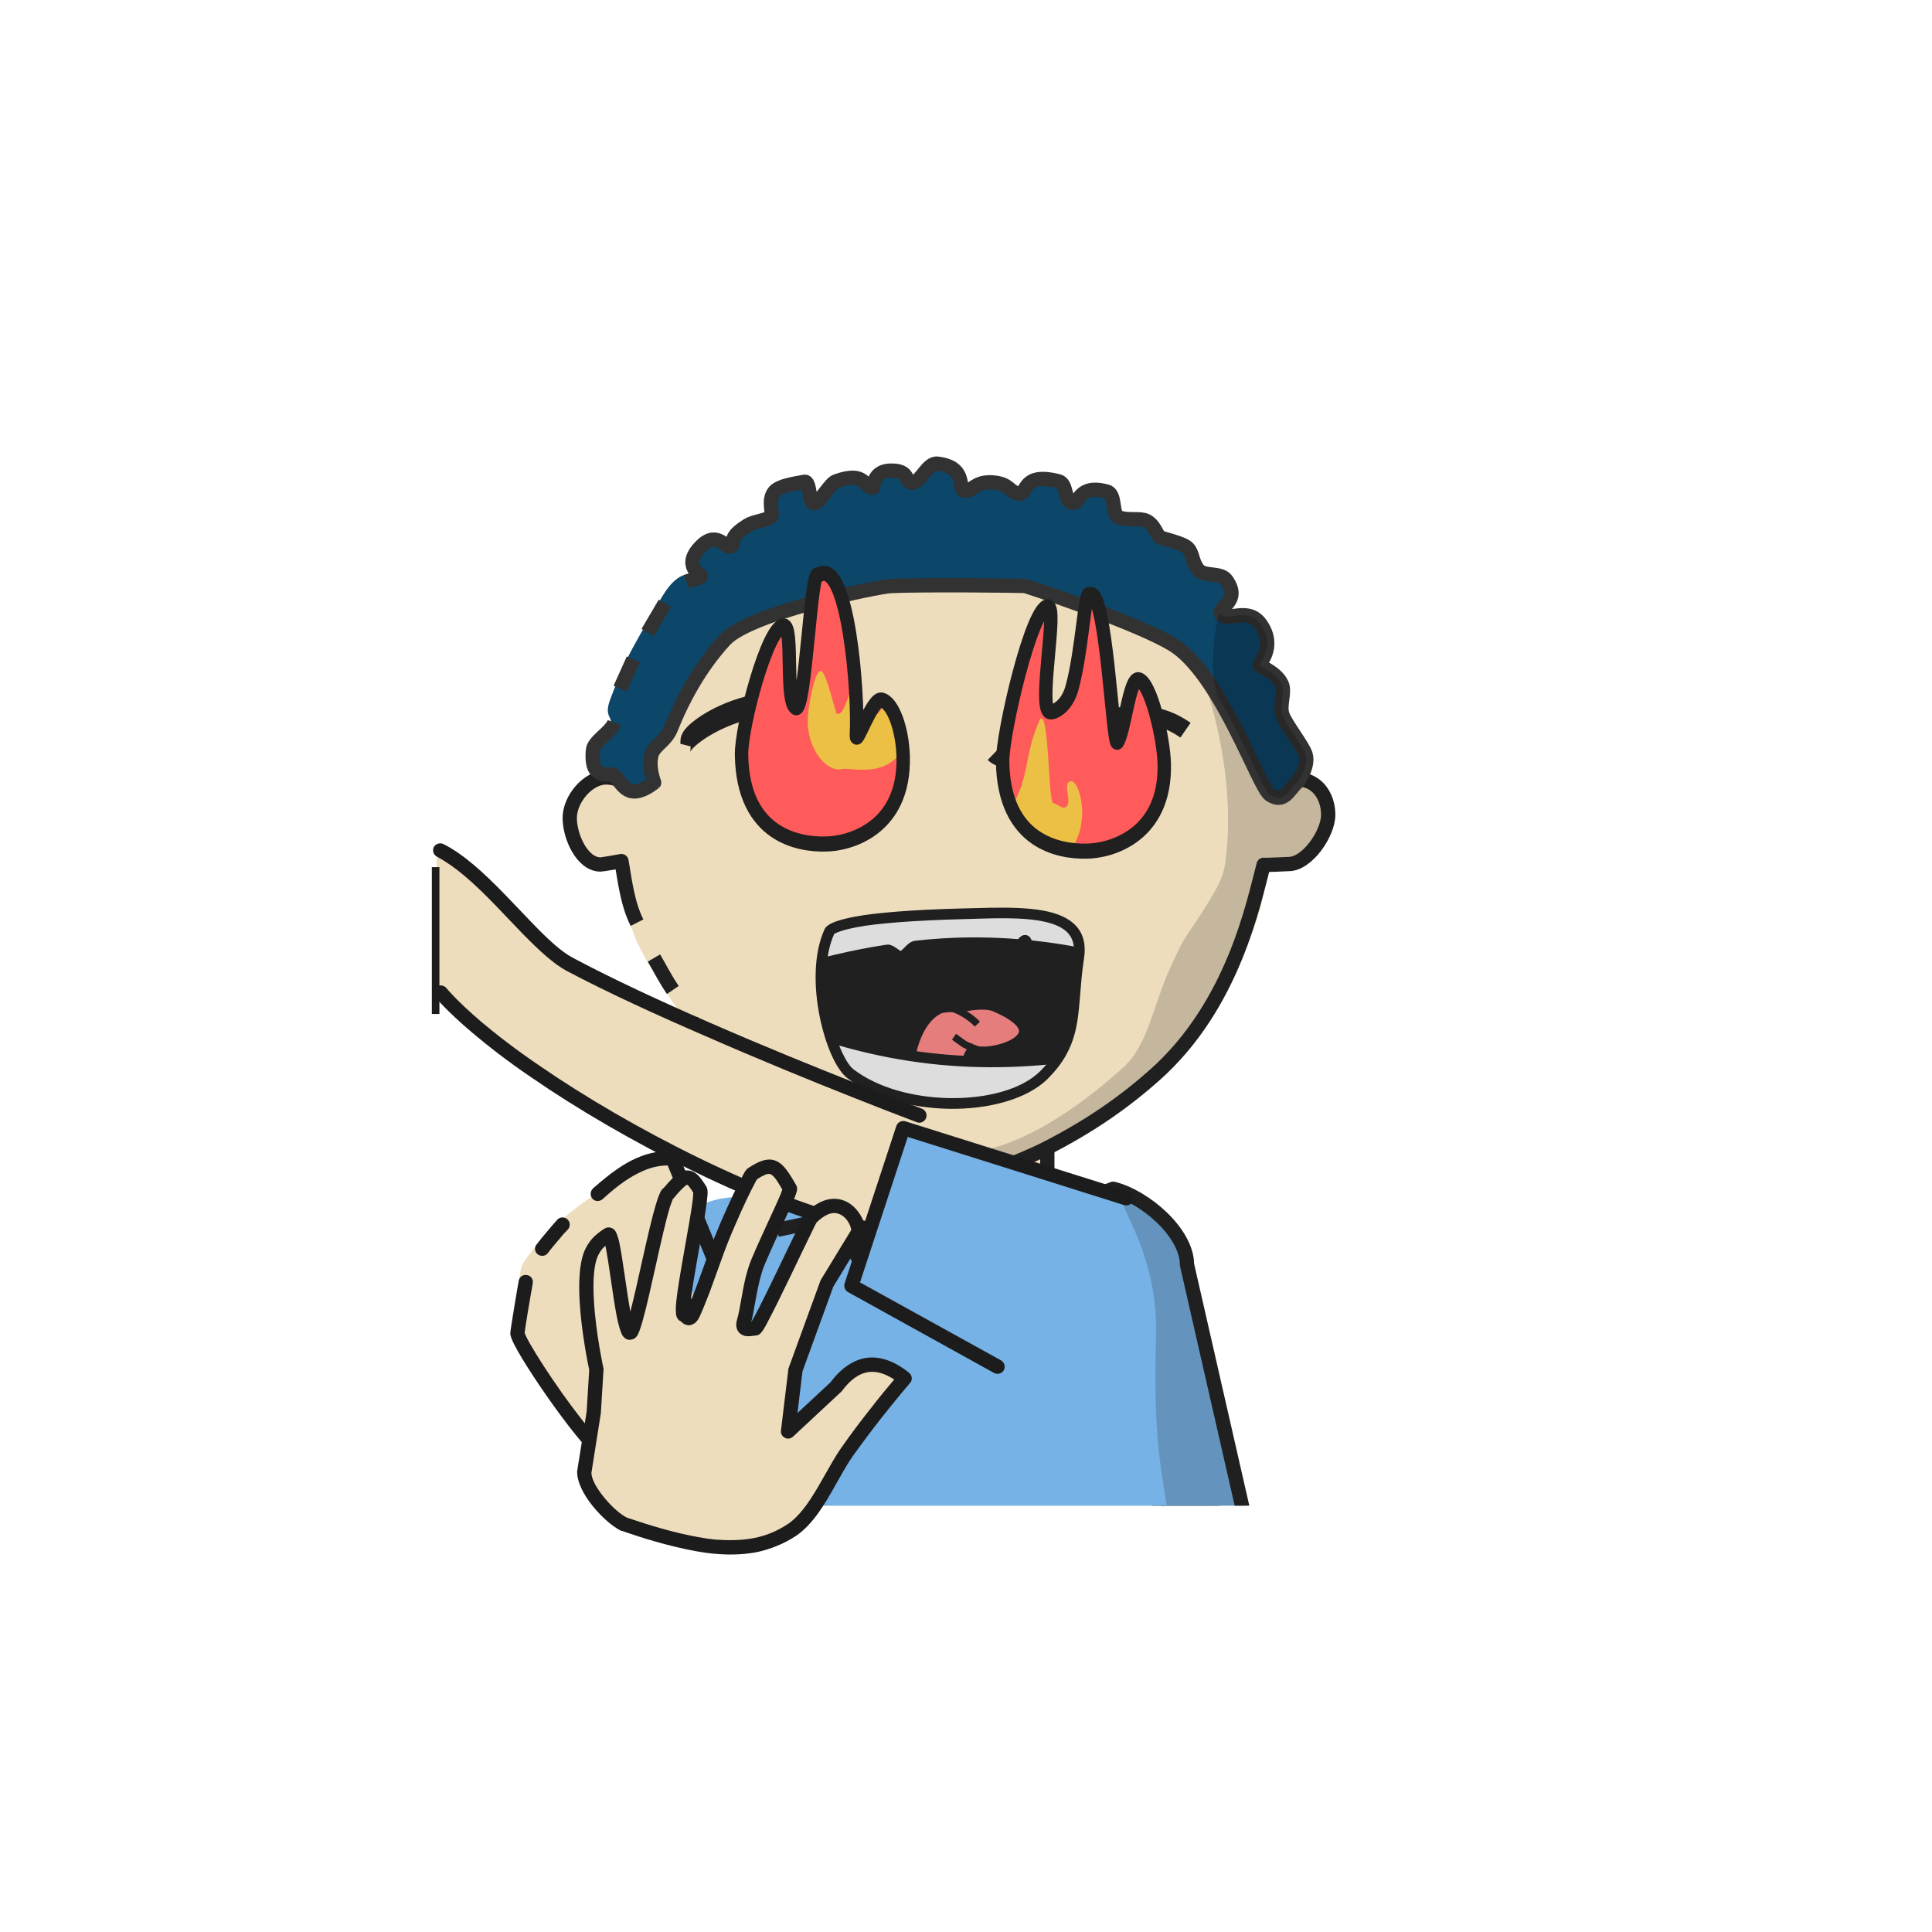 <?xml version="1.0" encoding="UTF-8" standalone="no"?>
<!DOCTYPE svg PUBLIC "-//W3C//DTD SVG 1.1//EN" "http://www.w3.org/Graphics/SVG/1.1/DTD/svg11.dtd">
<svg xmlns="http://www.w3.org/2000/svg" xmlns:xlink="http://www.w3.org/1999/xlink" xmlns:serif="http://www.serif.com/" width="100%" height="100%" viewBox="0 0 541 541" version="1.1" xml:space="preserve" style="fill-rule:evenodd;clip-rule:evenodd;stroke-linejoin:round;stroke-miterlimit:2;">
    <g transform="matrix(1,0,0,1,-10668,-117)">
        <g id="Rover" transform="matrix(0.92,0,0,1.307,10702.6,104.16)">
            <rect x="-37.05" y="10.062" width="586.957" height="413.292" style="fill:none;"/>
        </g>
    </g>
<g transform="matrix(1,0,0,1,-3922,-6220)">
        <g id="M4RUy0_Rover" transform="matrix(0.92,0,0,1.307,3957.03,6207.11)">
            <rect x="-37.05" y="10.062" width="586.957" height="413.292" style="fill:none;"/>
            <g transform="matrix(1.602,0,0,1.182,71.469,84.805)">
                <g id="M4RUy0_skins">
                    <g id="Oval-N-white" serif:id="M4RUy0_Oval N white">
                        <path d="M217.349,48.484C217.349,30.131 201.756,15.253 182.522,15.253L48.59,15.253C29.355,15.253 13.763,30.131 13.763,48.484L13.763,176.277C13.763,194.63 29.355,209.508 48.59,209.508L182.522,209.508C201.756,209.508 217.349,194.63 217.349,176.277L217.349,48.484Z" style="fill:none;"/>
                        <clipPath id="M4RUy0__clip1">
                            <path d="M217.349,48.484C217.349,30.131 201.756,15.253 182.522,15.253L48.59,15.253C29.355,15.253 13.763,30.131 13.763,48.484L13.763,176.277C13.763,194.63 29.355,209.508 48.59,209.508L182.522,209.508C201.756,209.508 217.349,194.63 217.349,176.277L217.349,48.484Z"/>
                        </clipPath>
                        <g clip-path="url(#M4RUy0__clip1)">
                            <g id="M4RUy0_skin2" transform="matrix(0.416,0,0,0.564,8.745,-26.529)">
                                <g>
                                    <g transform="matrix(1.63,0,0,1.148,-861.8,-526.88)">
                                        <path d="M653.995,745.403L626.844,825.589L730.109,826.205L754.744,824.438C754.379,807.425 742.043,784.751 742.407,771.97C742.525,767.841 743.028,756.925 736,754.678L708.423,745.403L708.423,716.914L653.995,716.914L653.995,745.403Z" style="fill:rgb(238,221,189);stroke:rgb(32,32,32);stroke-width:4px;"/>
                                    </g>
                                    <g transform="matrix(1.63,0,0,1.148,-1053.36,-526.88)">
                                        <path d="M739.621,781.29L737.459,802.601C737.451,802.718 737.455,802.834 737.471,802.95L738.738,814.005C738.738,814.005 738.855,824.631 738.855,824.631C739.866,825.167 740.319,825.607 740.869,825.599C741.419,825.592 741.859,825.139 741.851,824.589L742.855,824.575L742.671,813.857C742.67,813.779 742.664,813.701 742.654,813.623L740.953,802.606C740.953,802.606 741.61,781.422 741.61,781.422C741.647,780.873 741.231,780.398 740.682,780.361C740.133,780.325 739.658,780.741 739.621,781.29Z" style="fill:rgb(32,32,32);"/>
                                    </g>
                                    <g transform="matrix(1.63,0,0,1.148,-863.62,-526.88)">
                                        <path d="M739.621,781.417L740.19,802.622C740.19,802.622 738.749,813.669 738.749,813.669C738.74,813.75 738.736,813.831 738.737,813.913L738.855,824.631C739.866,825.167 740.319,825.607 740.869,825.599C741.419,825.592 741.859,825.139 741.851,824.589L742.855,824.575L742.673,813.954C742.673,813.954 743.676,802.909 743.676,802.909C743.687,802.809 743.69,802.709 743.684,802.609L741.611,781.294C741.577,780.745 741.103,780.327 740.554,780.361C740.005,780.395 739.587,780.868 739.621,781.417Z" style="fill:rgb(32,32,32);"/>
                                    </g>
                                </g>
                            </g>
                            <g id="skin21" serif:id="M4RUy0_skin2">
                            </g>
                        </g>
                    </g>
                </g>
            </g>
            <g transform="matrix(1.602,0,0,1.182,71.469,84.805)">
                <g id="M4RUy0_shirts">
                    <g id="M4RUy0_blueShirt">
                        <path d="M217.349,48.484C217.349,30.131 201.756,15.253 182.522,15.253L48.59,15.253C29.355,15.253 13.763,30.131 13.763,48.484L13.763,176.277C13.763,194.63 29.355,209.508 48.59,209.508L182.522,209.508C201.756,209.508 217.349,194.63 217.349,176.277L217.349,48.484Z" style="fill:none;"/>
                        <clipPath id="M4RUy0__clip2">
                            <path d="M217.349,48.484C217.349,30.131 201.756,15.253 182.522,15.253L48.59,15.253C29.355,15.253 13.763,30.131 13.763,48.484L13.763,176.277C13.763,194.63 29.355,209.508 48.59,209.508L182.522,209.508C201.756,209.508 217.349,194.63 217.349,176.277L217.349,48.484Z"/>
                        </clipPath>
                        <g clip-path="url(#M4RUy0__clip2)">
                            <g transform="matrix(0.835,0,0,0.796,-128.461,-41.088)">
                                <path d="M231.246,276.63L224.616,255.898C224.616,248.626 232.518,244.542 239.79,244.542L266.403,248.3C265.874,249.649 265.592,251.068 265.592,252.533C265.592,261.364 275.842,268.533 288.467,268.533C301.092,268.533 311.342,261.364 311.342,252.533C311.342,251.068 311.06,249.649 310.532,248.3L324.256,242.66C331.528,242.66 342.273,252.598 342.273,259.87C342.273,259.87 357.091,317.261 355.019,316.861L349.646,344.332L238.526,346.853L240.472,312.841L239.016,301.524C237.944,301.324 240.206,279.946 240.006,278.074L231.246,276.63Z" style="fill:rgb(118,178,229);"/>
                            </g>
                            <g transform="matrix(0.835,0,0,0.796,-128.461,-41.088)">
                                <path d="M349.646,344.332C349.646,344.332 340.271,333.881 338.444,321.388C336.095,305.327 334.343,300.924 335.001,276.281C335.425,260.411 328.874,250.054 327.743,246.846C326.113,242.229 332.964,246.846 332.964,246.846C337.557,247.349 340.264,255.445 342.273,259.87C342.273,259.87 357.091,317.261 355.019,316.861L349.646,344.332Z" style="fill:rgb(32,32,32);fill-opacity:0.2;"/>
                            </g>
                            <g transform="matrix(0.835,0,0,0.796,-128.461,-41.088)">
                                <path d="M248.813,252.011L266.403,248.3C265.874,249.649 265.592,251.068 265.592,252.533C265.592,261.364 275.842,268.533 288.467,268.533C301.092,268.533 311.342,261.364 311.342,252.533C311.342,251.068 311.06,249.649 310.532,248.3L325.235,242.66C332.437,244.422 342.036,252.657 342.036,259.929L355.019,316.861" style="fill:none;stroke:rgb(32,32,32);stroke-width:3.25px;"/>
                            </g>
                            <g transform="matrix(0.679,0,0,0.648,-87.407,-8.989)">
                                <path d="M237.775,349.642C238.228,349.55 238.018,349.262 237.657,348.982C237.669,348.778 237.682,348.549 237.673,348.329C237.539,344.984 237.543,337.581 237.613,332.287C237.617,331.899 237.549,331.108 237.422,330.12C237.11,327.705 236.453,323.891 236.459,322.857L235.941,294.929C235.955,294.408 235.544,293.975 235.024,293.961C234.504,293.947 234.07,294.357 234.056,294.878C233.71,299.824 233.305,305.584 232.974,311.628C232.772,315.297 232.617,319.06 232.447,322.799C232.435,323.209 232.489,323.994 232.596,324.963C232.866,327.424 233.477,331.289 233.463,332.248C233.432,337.616 233.476,345.123 233.651,348.514C233.698,349.441 233.765,350.105 233.828,350.415C234.064,351.574 234.83,351.938 235.086,352.042C236.105,352.466 237.277,351.983 237.701,350.964C237.882,350.528 237.898,350.064 237.775,349.642ZM236.925,348.507C237.239,348.706 237.484,348.983 237.643,349.302C237.638,349.524 237.658,349.665 237.757,349.647L237.775,349.642C237.742,349.525 237.697,349.411 237.643,349.302C237.644,349.208 237.651,349.099 237.657,348.982C237.43,348.804 237.143,348.629 236.925,348.507Z" style="fill:rgb(32,32,32);"/>
                            </g>
                        </g>
                    </g>
                </g>
            </g>
            <g id="M4RUy0_border_mask" transform="matrix(1.602,0,0,1.182,72.819,85.186)">
                <path d="M217.349,48.484C217.349,30.131 201.756,15.253 182.522,15.253L48.59,15.253C29.355,15.253 13.763,30.131 13.763,48.484L13.763,176.277C13.763,194.63 29.355,209.508 48.59,209.508L182.522,209.508C201.756,209.508 217.349,194.63 217.349,176.277L217.349,48.484Z" style="fill:none;"/>
            </g>
            <g transform="matrix(1.031,-0.242,0.343,0.726,-13228.7,-9911.19)">
                <path d="M7459.06,16581.1L7478.48,16546.6C7478.48,16546.6 7491.79,16546.9 7494.57,16550.8C7491.79,16546.9 7500.73,16507.4 7500.73,16507.4C7494.38,16505.2 7473.13,16509.9 7460.6,16516.3C7458.42,16517.4 7453.19,16520.8 7451.86,16522C7450.08,16523.5 7449.06,16526.9 7448.8,16527.7L7443.81,16539.4C7443.81,16539.4 7454.11,16577.3 7459.06,16581.1Z" style="fill:rgb(238,221,189);"/>
            </g>
            <g transform="matrix(1.031,-0.242,0.343,0.726,-13228.7,-9911.19)">
                <path d="M7456.56,16576.1C7456.43,16575.9 7456.3,16575.7 7456.19,16575.4C7454.5,16571.8 7452.46,16565.9 7450.64,16560C7448.82,16554 7447.24,16547.9 7446.47,16544C7446.26,16542.9 7446.11,16542 7446.04,16541.3C7446.03,16541.1 7446.02,16540.8 7446.02,16540.7C7446.28,16540.1 7447.32,16538.1 7448.47,16535.9C7450.23,16532.6 7452.29,16528.7 7452.54,16528.3C7453.09,16527.3 7452.77,16526.1 7451.82,16525.6C7450.86,16525 7449.64,16525.3 7449.08,16526.3C7448.79,16526.8 7446.15,16531.7 7444.25,16535.4C7443.12,16537.5 7442.25,16539.3 7442.16,16539.6C7442.14,16539.6 7442.13,16539.7 7442.12,16539.7C7441.99,16540.2 7441.99,16541.4 7442.24,16543C7442.95,16547.6 7445.41,16556.9 7448.07,16565.1C7449.75,16570.3 7451.51,16575.1 7452.96,16577.9C7453.98,16579.9 7455.05,16581.1 7455.77,16581.5C7456.69,16582 7457.81,16581.6 7458.36,16580.8L7479.17,16548C7479.17,16548 7503.35,16552.2 7503.35,16552.2C7503.95,16552.4 7504.57,16552.2 7505.03,16551.8C7505.49,16551.4 7505.73,16550.8 7505.69,16550.1L7502.73,16507.2C7502.67,16506.4 7502.13,16505.7 7501.36,16505.5C7498.22,16504.4 7495.13,16503.8 7491.17,16504.2C7487.48,16504.5 7483,16505.8 7476.93,16508.4C7475.92,16508.9 7475.46,16510.1 7475.91,16511.1C7476.35,16512.1 7477.53,16512.5 7478.54,16512.1C7484.09,16509.6 7488.17,16508.5 7491.55,16508.2C7494.34,16507.9 7496.61,16508.2 7498.83,16508.9C7498.83,16508.9 7501.52,16547.9 7501.52,16547.9C7501.52,16547.9 7478.55,16543.8 7478.55,16543.8C7477.75,16543.6 7476.95,16544 7476.51,16544.7L7456.56,16576.1Z" style="fill:rgb(28,28,28);"/>
            </g>
            <g transform="matrix(1.031,-0.242,0.343,0.726,-13228.7,-9911.19)">
                <path d="M7464.77,16513.5C7463.86,16514 7462.72,16514.7 7461.56,16515.4C7459.87,16516.4 7458.13,16517.5 7456.99,16518.3C7456.07,16518.9 7455.82,16520.1 7456.43,16521C7457.04,16521.9 7458.28,16522.2 7459.2,16521.6C7460.31,16520.8 7461.99,16519.8 7463.62,16518.8C7464.69,16518.1 7465.74,16517.5 7466.59,16517.1C7467.57,16516.6 7467.96,16515.4 7467.46,16514.4C7466.96,16513.4 7465.75,16513 7464.77,16513.5Z" style="fill:rgb(28,28,28);"/>
            </g>
        </g>
    </g><g transform="matrix(1,0,0,1,-774,-2493)">
        <g id="WeZUOy_Avatar_ssal" transform="matrix(0.92,0,0,1.307,808.195,2480.16)">
            <rect x="-37.05" y="10.062" width="586.957" height="413.292" style="fill:none;"/>
            <g transform="matrix(1.602,0,0,1.182,71.469,84.805)">
                <g id="WeZUOy_skins">
                    <g id="oval-N-white" serif:id="WeZUOy_oval N white">
                        <path d="M217.349,48.484C217.349,30.131 201.756,15.253 182.522,15.253L48.59,15.253C29.355,15.253 13.763,30.131 13.763,48.484L13.763,176.277C13.763,194.63 29.355,209.508 48.59,209.508L182.522,209.508C201.756,209.508 217.349,194.63 217.349,176.277L217.349,48.484Z" style="fill:none;"/>
                        <clipPath id="WeZUOy__clip1">
                            <path d="M217.349,48.484C217.349,30.131 201.756,15.253 182.522,15.253L48.59,15.253C29.355,15.253 13.763,30.131 13.763,48.484L13.763,176.277C13.763,194.63 29.355,209.508 48.59,209.508L182.522,209.508C201.756,209.508 217.349,194.63 217.349,176.277L217.349,48.484Z"/>
                        </clipPath>
                        <g clip-path="url(#WeZUOy__clip1)">
                            <g id="WeZUOy_skin2" transform="matrix(0.416,0,0,0.564,8.745,-26.529)">
                                <g transform="matrix(1.63,0,0,1.148,-1172.53,-2972.84)">
                                    <path d="M865.078,2862.77C862.04,2862.76 859.019,2862.3 856.114,2861.41C836.564,2855.1 817.204,2840.89 809.571,2833.29C805.372,2829.11 787.112,2802.53 784.341,2794.94C782.176,2789.02 779.509,2779.41 779.474,2774.86C778.949,2774.95 775.382,2773.22 774.832,2773.21C765.461,2772.93 766.985,2764.98 766.985,2759.73C766.985,2754.48 771.151,2750.22 776.283,2750.22C777.408,2750.22 778.486,2750.43 779.484,2750.8C787.741,2705.8 826.123,2671.9 873.489,2671.9C920.892,2671.9 958.583,2706.45 966.797,2751.5C967.865,2751.06 969.031,2750.82 970.252,2750.82C975.384,2750.82 978.596,2755.44 978.596,2760.68C978.596,2765.93 972.775,2773.21 967.644,2773.21C966.997,2773.21 960.553,2774.32 959.943,2774.19C959.901,2780.07 962.004,2780.72 957.954,2791.9C957.861,2792.15 954.28,2800.22 954.171,2800.47C951.873,2805.69 947.837,2808.27 947.317,2814.12C946.992,2817.78 940.294,2823.67 937.035,2827.94C936.803,2828.24 934.9,2828.08 934.703,2828.44C925.627,2845.02 883.039,2863.08 879.515,2862.83C879.471,2862.82 879.425,2862.81 879.378,2862.81C879.367,2862.81 870.442,2862.78 865.078,2862.77Z" style="fill:rgb(238,221,189);"/>
                                </g>
                                <g transform="matrix(2.005,0,0,1.412,-329.647,-22.317)">
                                    <g id="WeZUOy_shadow_norm">
                                        <path d="M294.902,239.373C291.588,239.9 267.844,236.525 266.003,234.829C263.627,232.641 284.14,231.933 290.224,231.995C306.228,232.161 323.664,216.744 328.299,212.599C334.267,207.264 334.935,199.029 339.359,189.37C343.008,181.404 342.034,184.065 346.925,176.355C351.376,169.337 351.598,168.071 352.094,162.487C353.867,142.521 346.6,121.436 343.018,115.229C328.322,89.76 277.797,82.791 289.848,82.791C328.387,82.791 358.844,110.942 365.522,147.562C366.391,147.206 368.978,146.659 369.97,146.659C374.142,146.659 375.305,151.41 375.305,155.676C375.305,159.942 371.918,165.161 367.746,165.161C367.22,165.161 361.058,166.512 360.562,166.407C358.013,179.124 357.47,179.993 351.72,189.954C350.82,191.512 348.177,196.633 346.547,200.047C345.222,202.82 342.686,205.927 340.659,208.457C331.844,219.452 323.8,223.031 310.612,229.212C306.826,230.986 298.571,238.79 294.902,239.373Z" style="fill:rgb(32,32,32);fill-opacity:0.2;"/>
                                    </g>
                                </g>
                                <g transform="matrix(1.63,0,0,1.148,-1172.53,-2972.84)">
                                    <path d="M784.928,2790.88C782.11,2785.36 781.38,2777.99 780.561,2773.64C780.036,2773.74 775.251,2774.59 774.7,2774.59C769.569,2774.59 766.075,2766.8 766.075,2761.55C766.075,2756.3 771.151,2750.22 776.283,2750.22C777.408,2750.22 778.486,2750.43 779.484,2750.8C787.741,2705.8 826.123,2671.9 873.489,2671.9C920.892,2671.9 958.583,2706.45 966.797,2751.5C967.865,2751.06 969.031,2750.82 970.252,2750.82C975.384,2750.82 978.596,2755.44 978.596,2760.68C978.596,2765.93 972.696,2774.46 967.564,2774.46C966.917,2774.46 961.11,2774.81 960.5,2774.68C957.768,2784.75 952.242,2813.77 930.001,2833.51C921.787,2840.8 912.185,2847.7 899.249,2854.25C892.007,2857.91 878.592,2862.86 876.222,2862.89C863.539,2863.08 866.873,2862.89 864.13,2862.85C857.645,2862.77 844.818,2856.99 840.417,2854.06C834.747,2850.28 831.392,2848.3 828.503,2846.03" style="fill:none;stroke:rgb(32,32,32);stroke-width:4px;"/>
                                </g>
                                <g transform="matrix(1.63,0,0,1.148,-1168.41,-2973.5)">
                                    <path d="M818.048,2840.55C816.495,2839.32 812.829,2836.27 811.295,2834.93" style="fill:none;stroke:rgb(32,32,32);stroke-width:4px;"/>
                                </g>
                                <g transform="matrix(1.63,0,0,1.148,-1163.56,-2972.48)">
                                    <path d="M801.186,2826.17C799.979,2825.04 795.509,2819.4 794.664,2817.88" style="fill:none;stroke:rgb(32,32,32);stroke-width:4px;"/>
                                </g>
                                <g transform="matrix(1.63,0,0,1.148,-1166.32,-2970.39)">
                                    <path d="M791.151,2807.59C788.955,2804.37 787.854,2802.04 785.86,2798.64" style="fill:none;stroke:rgb(32,32,32);stroke-width:4px;"/>
                                </g>
                            </g>
                            <g id="skin21" serif:id="WeZUOy_skin2">
                            </g>
                        </g>
                    </g>
                </g>
            </g>
        </g>
    </g><g transform="matrix(1,0,0,1,-2645,-8728)">
        <g id="o5DUYp_b1_h14_fg_shortFuzz" transform="matrix(0.92,0,0,1.307,2679.5,8715.57)">
            <rect x="-37.05" y="10.062" width="586.957" height="413.292" style="fill:none;"/>
            <g id="Hair-front" serif:id="o5DUYp_Hair front" transform="matrix(0.667,0,0,0.667,85.476,53.448)">
                <g id="o5DUYp_hair">
                    <g transform="matrix(2.005,0,0,1.412,-329.647,-22.317)">
                        <path d="M271.207,80.068C268.905,80.275 269.683,76.107 262.698,78.661C261.396,79.137 259.094,83.276 257.964,83.61C256.383,84.077 257.017,78.341 255.475,78.758C254.619,78.989 249.963,79.462 248.688,81.025C247.01,83.083 248.698,86.365 247.804,86.847C246.426,87.591 243.954,87.823 242.632,88.645C237.736,91.69 240.007,92.522 238.939,93.372C237.715,94.346 235.852,89.703 232.16,93.269C227.422,97.847 232.26,100.345 232.044,100.243C227.756,98.227 224.846,102.098 223.227,104.766C220.252,109.669 220.083,110.026 216.774,115.967C215.629,118.023 213.983,121.266 211.377,128.143C209.717,132.523 212.223,132.058 211.321,134.436C210.473,136.67 207.612,137.732 207.417,139.756C206.7,147.236 211.37,144.657 212.353,145.64C214.136,147.423 215.383,151.71 221.343,147.188C221.37,147.167 219.911,143.71 220.78,140.732C221.372,138.702 224.017,137.745 225.144,134.918C226.413,131.736 228.057,128.195 230.161,124.632C232.152,121.258 234.556,117.864 237.441,114.731C243.239,108.437 272.48,102.617 275.059,102.479C281.953,102.111 305.609,102.392 305.767,102.443C313.769,105.017 334.646,112.345 340.305,116.413C350.742,123.917 358.972,148.304 361.516,149.964C364.681,152.029 365.761,148.891 367.652,147.147C368.048,146.782 370.408,143.348 369.596,140.78C368.965,138.782 365.323,134.284 364.379,131.888C363.522,129.713 365.019,126.678 364.191,124.818C362.998,122.138 359.571,120.966 359.131,120.488C358.821,120.151 362.987,116.498 359.45,111.258C356.565,106.987 351.748,110.707 350.417,108.868C349.303,107.33 355.121,106.099 351.583,101.122C350.244,99.237 346.496,100.434 345.154,98.718C343.653,96.798 344.052,95.239 342.843,93.881C341.734,92.634 336.87,91.706 336.379,91.316C335.73,90.8 335.189,88.508 333.336,87.623C331.848,86.912 329.24,87.649 327.13,86.853C325.359,86.185 326.528,81.577 324.392,80.986C317.784,79.157 318.156,83.971 316.494,83.563C314.552,83.085 315.417,79.161 313.357,78.634C304.928,76.479 306.434,81.657 304.37,81.451C302.143,81.229 302.356,79.116 298.236,78.885C294.43,78.672 293.939,80.8 292.103,80.771C290.16,80.741 292.923,75.433 285.79,74.63C283.526,74.375 282.061,78.844 280.113,78.94C278.142,79.037 279.879,75.961 274.83,76.225C271.144,76.419 271.207,80.068 271.207,80.068Z" style="fill:rgb(12,70,105);"/>
                    </g>
                    <g transform="matrix(2.005,0,0,1.412,-329.647,-22.317)">
                        <path d="M212.302,133.536C211.454,135.77 207.612,137.732 207.417,139.756C206.7,147.236 211.37,144.657 212.353,145.64C214.136,147.423 215.383,151.71 221.343,147.188C221.37,147.167 219.911,143.71 220.78,140.732C221.372,138.702 224.017,137.745 225.144,134.918C226.413,131.736 228.057,128.195 230.161,124.632C232.152,121.258 234.556,117.864 237.441,114.731C243.239,108.437 272.48,102.617 275.059,102.479C281.953,102.111 305.609,102.392 305.767,102.443C313.769,105.017 334.646,112.345 340.305,116.413C350.742,123.917 358.972,148.304 361.516,149.964C364.681,152.029 365.761,148.891 367.652,147.147C368.048,146.782 370.408,143.348 369.596,140.78C368.965,138.782 365.323,134.284 364.379,131.888C363.522,129.713 365.019,126.678 364.191,124.818C362.998,122.138 359.571,120.966 359.131,120.488C358.821,120.151 362.987,116.498 359.45,111.258C356.565,106.987 351.748,110.707 350.417,108.868C349.303,107.33 355.121,106.099 351.583,101.122C350.244,99.237 346.496,100.434 345.154,98.718C343.653,96.798 344.052,95.239 342.843,93.881C341.734,92.634 336.87,91.706 336.379,91.316C335.73,90.8 335.189,88.508 333.336,87.623C331.848,86.912 329.24,87.649 327.13,86.853C325.359,86.185 326.528,81.577 324.392,80.986C317.784,79.157 318.156,83.971 316.494,83.563C314.552,83.085 315.417,79.161 313.357,78.634C304.928,76.479 306.434,81.657 304.37,81.451C302.143,81.229 302.356,79.116 298.236,78.885C294.43,78.672 293.939,80.8 292.103,80.771C290.16,80.741 292.923,75.433 285.79,74.63C283.526,74.375 282.061,78.844 280.113,78.94C278.142,79.037 279.879,75.961 274.83,76.225C271.144,76.419 271.207,80.068 271.207,80.068C268.905,80.275 269.683,76.107 262.698,78.661C261.396,79.137 259.094,83.276 257.964,83.61C256.383,84.077 257.017,78.341 255.475,78.758C254.619,78.989 249.963,79.462 248.688,81.025C247.01,83.083 248.698,86.365 247.804,86.847C246.426,87.591 243.954,87.823 242.632,88.645C237.736,91.69 240.007,92.522 238.939,93.372C237.715,94.346 235.852,89.703 232.16,93.269C227.422,97.847 232.171,100.041 232.044,100.243C231.72,100.757 230.848,100.687 228.683,101.505" style="fill:none;stroke:rgb(50,50,50);stroke-width:3.25px;"/>
                    </g>
                    <g transform="matrix(2.005,0,0,1.412,-329.647,-22.317)">
                        <path d="M350.417,108.868C349.303,107.33 347.073,123.366 349.951,128.2C355.633,137.745 359.827,148.862 361.516,149.964C364.681,152.029 365.761,148.891 367.652,147.147C368.048,146.782 370.408,143.348 369.596,140.78C368.965,138.782 365.323,134.284 364.379,131.888C363.522,129.713 365.019,126.678 364.191,124.818C362.998,122.138 359.571,120.966 359.131,120.488C358.821,120.151 362.987,116.498 359.45,111.258C356.565,106.987 351.748,110.707 350.417,108.868Z" style="fill-opacity:0.2;"/>
                    </g>
                </g>
                <g transform="matrix(1.63,0,0,1.148,-1203.97,-9440.18)">
                    <path d="M811.655,8334.57L806.842,8342.76" style="fill:none;stroke:rgb(50,50,50);stroke-width:4px;"/>
                </g>
                <g transform="matrix(1.63,0,0,1.148,-1203.97,-9440.18)">
                    <path d="M802.819,8350.26L799.125,8358.45" style="fill:none;stroke:rgb(50,50,50);stroke-width:4px;"/>
                </g>
            </g>
        </g>
    </g><g transform="matrix(1,0,0,1,-761,-17548)">
        <g id="obdU4m_Rover" transform="matrix(0.92,0,0,1.307,795.129,17535)">
            <rect x="-37.05" y="10.062" width="586.957" height="413.292" style="fill:none;"/>
            <g id="obdU4m_mouths" transform="matrix(1.087,0,0,0.765,-348.212,56.015)">
                <g id="obdU4m_large_cheeky_mouth" transform="matrix(1.185,0,0,1.23,292.506,-589.365)">
                    <path d="M190.737,642.187C191.303,641.455 193.577,640.719 197.043,640.091C201.694,639.248 210.46,638.547 222.024,638.267C235.177,637.948 251.399,636.698 249.592,648.188C247.74,659.963 249.769,666.836 241.419,674.92C232.6,683.458 208.299,683.874 195.688,674.712C190.971,671.285 185.668,652.57 190.737,642.187Z" style="fill:rgb(32,32,32);"/>
                    <clipPath id="obdU4m__clip1">
                        <path d="M190.737,642.187C191.303,641.455 193.577,640.719 197.043,640.091C201.694,639.248 210.46,638.547 222.024,638.267C235.177,637.948 251.399,636.698 249.592,648.188C247.74,659.963 249.769,666.836 241.419,674.92C232.6,683.458 208.299,683.874 195.688,674.712C190.971,671.285 185.668,652.57 190.737,642.187Z"/>
                    </clipPath>
                    <g clip-path="url(#obdU4m__clip1)">
                        <g transform="matrix(0.844,0,0,0.813,-7760.96,-12088.9)">
                            <path d="M9501.59,15645.1L9408.47,15645.1L9408.83,15671.4C9418.71,15668.4 9428.26,15666.1 9437.59,15664.7C9438.64,15664.5 9440.32,15666.6 9441.36,15666.5C9442.98,15666.3 9443.97,15663.8 9445.58,15663.6C9455.4,15662.5 9465.02,15662.4 9474.59,15663.2C9475.07,15663.2 9475.71,15661.9 9476.19,15662C9476.56,15662 9476.77,15663.4 9477.14,15663.4C9477.9,15663.5 9478.67,15663.6 9479.43,15663.7C9485.86,15664.4 9492.28,15665.6 9498.74,15667.1L9501.59,15645.1Z" style="fill:rgb(221,221,221);stroke:rgb(32,32,32);stroke-width:3px;"/>
                        </g>
                        <g transform="matrix(0.844,1.12825e-17,-1.17098e-17,0.813,-7760.96,-12086.3)">
                            <path d="M9442.91,15702.4C9442.91,15702.4 9442.16,15682.8 9452.05,15677.9C9453.48,15677.2 9457.86,15677.5 9460.05,15677.1C9461.94,15676.7 9465.82,15676.4 9467.78,15677.3C9487.75,15685.9 9465.27,15692 9461.7,15689.5C9461.7,15689.5 9457.01,15693.3 9462.95,15701.3C9468.89,15709.4 9453.74,15707 9453.74,15707L9442.91,15702.4Z" style="fill:rgb(229,125,125);stroke:rgb(32,32,32);stroke-width:3px;"/>
                        </g>
                        <g transform="matrix(0.844,0,0,0.813,-7760.96,-12086.3)">
                            <path d="M9456.25,15685.8C9458.57,15687.4 9458.98,15688.1 9461.36,15688.8" style="fill:none;stroke:rgb(32,32,32);stroke-width:2px;"/>
                        </g>
                        <g transform="matrix(-0.842,-0.045,0.047,-0.812,7453.08,13815.7)">
                            <path d="M9501.59,15645.1L9408.47,15645.1L9408.83,15671.4C9440.94,15661.5 9469.48,15660 9498.74,15667.1L9501.59,15645.1Z" style="fill:rgb(221,221,221);stroke:rgb(32,32,32);stroke-width:3px;"/>
                        </g>
                    </g>
                    <path d="M189.722,641.457C189.671,641.523 189.627,641.593 189.591,641.668C187.225,646.516 186.987,653.105 187.934,659.225C188.631,663.734 189.962,667.983 191.494,671.067C192.573,673.241 193.782,674.855 194.926,675.686C201.103,680.174 209.99,682.464 218.606,682.659C228.234,682.878 237.489,680.454 242.316,675.78C245.915,672.297 247.678,669.021 248.649,665.524C249.992,660.685 249.739,655.394 250.843,648.37C251.601,643.55 249.588,640.68 246.03,638.977C240.48,636.322 230.599,636.839 221.992,637.048C216.212,637.188 211.127,637.433 206.902,637.748C202.598,638.068 199.177,638.463 196.809,638.893C194.801,639.257 193.177,639.659 192.026,640.072C190.825,640.504 190.065,641.015 189.722,641.457ZM191.808,642.859C191.892,642.792 192.022,642.736 192.174,642.662C192.519,642.493 192.962,642.328 193.493,642.165C194.487,641.858 195.764,641.564 197.277,641.289C199.581,640.872 202.909,640.491 207.097,640.179C211.285,639.867 216.326,639.625 222.056,639.486C228.869,639.321 236.521,638.878 241.977,640.17C244.646,640.802 246.77,641.822 247.798,643.673C248.426,644.804 248.62,646.227 248.341,648.005C247.253,654.919 247.526,660.13 246.203,664.894C245.335,668.022 243.741,670.943 240.522,674.06C236.082,678.358 227.52,680.422 218.665,680.221C210.589,680.038 202.241,677.946 196.45,673.738C195.538,673.076 194.637,671.747 193.777,670.015C192.335,667.111 191.094,663.11 190.438,658.866C189.576,653.3 189.702,647.307 191.807,642.861L191.808,642.859Z" style="fill:rgb(32,32,32);"/>
                </g>
                <g transform="matrix(1,0,0,1,-8905.3,-15455.8)">
                    <path d="M9452.93,15677.8C9455.81,15676.2 9461.97,15679 9465.19,15682.4" style="fill:none;stroke:rgb(32,32,32);stroke-width:2px;"/>
                </g>
            </g>
        </g>
    </g><g transform="matrix(1,0,0,1,-3213,-6220)">
        <g id="M7XUEX_Rover" transform="matrix(0.92,0,0,1.307,3247.69,6207.11)">
            <rect x="-37.05" y="10.062" width="586.957" height="413.292" style="fill:none;"/>
            <g transform="matrix(1.087,0,0,0.765,-7958.47,-12366)">
                <path d="M7544.26,16490C7544.26,16490 7482.63,16466.8 7446.4,16447.7C7436.4,16442.4 7422.46,16421.7 7409.06,16414.8L7409.06,16454.1C7409.06,16454.1 7417.24,16464.4 7437.11,16478C7460.94,16494.3 7499.32,16514.8 7530.2,16521.8" style="fill:rgb(238,221,189);"/>
            </g>
            <g transform="matrix(1.087,0,0,0.765,-7958.47,-12366)">
                <path d="M7408.66,16456.8C7408.66,16456.8 7411.59,16460.5 7419.03,16466.8C7423.17,16470.3 7428.73,16474.7 7435.98,16479.6C7448.17,16488 7464.14,16497.4 7480.98,16505.6C7497.3,16513.6 7514.45,16520.3 7529.76,16523.8C7530.84,16524 7531.91,16523.4 7532.15,16522.3C7532.4,16521.2 7531.72,16520.1 7530.64,16519.9C7515.6,16516.5 7498.77,16509.8 7482.73,16502C7466.08,16493.9 7450.29,16484.6 7438.24,16476.3C7431.12,16471.5 7425.67,16467.2 7421.61,16463.8C7414.58,16457.8 7411.79,16454.3 7411.79,16454.3C7411.1,16453.5 7409.84,16453.3 7408.98,16454C7408.12,16454.7 7407.97,16456 7408.66,16456.8Z" style="fill:rgb(28,28,28);"/>
            </g>
            <g transform="matrix(1.087,0,0,0.765,-7958.47,-12366)">
                <path d="M7544.97,16488.1C7544.97,16488.1 7515.77,16477.2 7485.77,16464.1C7472.25,16458.2 7458.57,16451.9 7447.33,16445.9C7443.88,16444.1 7440.09,16440.5 7436.03,16436.3C7430.79,16430.9 7425.15,16424.6 7419.33,16419.7C7416.59,16417.4 7413.8,16415.4 7410.99,16414C7410.02,16413.5 7408.81,16413.9 7408.3,16414.8C7407.79,16415.8 7408.17,16417 7409.15,16417.5C7411.71,16418.9 7414.26,16420.7 7416.77,16422.8C7422.48,16427.6 7428.01,16433.8 7433.16,16439.1C7437.57,16443.6 7441.73,16447.5 7445.47,16449.5C7456.78,16455.5 7470.56,16461.8 7484.18,16467.7C7514.27,16480.9 7543.56,16491.9 7543.56,16491.9C7544.59,16492.3 7545.75,16491.7 7546.13,16490.7C7546.52,16489.7 7546,16488.5 7544.97,16488.1Z" style="fill:rgb(28,28,28);"/>
            </g>
            <g transform="matrix(1.087,0,0,0.677,-97.237,-3771.09)">
                <path d="M176.747,5859.28L176.747,5905.75" style="fill:none;stroke:rgb(28,28,28);stroke-width:2.12px;"/>
            </g>
            <g transform="matrix(1.082,0.072,-0.102,0.762,-6241.26,-12860.2)">
                <path d="M7606.47,16508L7542.4,16494.4L7532.1,16539.6L7574.97,16558.4" style="fill:rgb(118,178,229);"/>
                <path d="M7606.89,16506.1L7542.82,16492.4C7541.75,16492.2 7540.69,16492.9 7540.45,16493.9L7530.15,16539.2C7529.94,16540.1 7530.42,16541.1 7531.3,16541.5L7574.17,16560.2C7575.18,16560.6 7576.36,16560.2 7576.81,16559.2C7577.25,16558.1 7576.78,16557 7575.77,16556.5L7534.42,16538.5C7534.42,16538.5 7543.91,16496.7 7543.91,16496.7C7543.91,16496.7 7606.05,16510 7606.05,16510C7607.13,16510.2 7608.19,16509.5 7608.42,16508.5C7608.65,16507.4 7607.96,16506.3 7606.89,16506.1Z" style="fill:rgb(28,28,28);"/>
            </g>
            <g transform="matrix(0.959,-0.112,0.159,0.675,-9644.4,-10030.8)">
                <path d="M7463.77,16597.3C7463.77,16597.3 7479.52,16606 7490.56,16608.8C7498.21,16610.8 7506.64,16611.6 7515.45,16607.5C7523.35,16603.9 7529.99,16592.8 7536.08,16586.6C7546.56,16575.8 7557.82,16566.6 7557.82,16566.6C7551.02,16559 7543.81,16558.4 7536.12,16565.8L7519.09,16577L7524.55,16558.4L7538.65,16533.4L7551.11,16518.9C7551.75,16514.7 7547.37,16505 7537.15,16512.2C7536.24,16512.8 7515.22,16544 7514.16,16543.5C7513.78,16543.4 7509.42,16544.1 7511.14,16540.7C7512.95,16537 7515.15,16528.3 7518.57,16523C7524.93,16513 7532.4,16502.9 7532.1,16502C7529.24,16494.4 7528.1,16492.6 7521.22,16495.6C7520.39,16496 7511.04,16509.2 7505.89,16518.5C7502.3,16525 7498.57,16531.6 7495.94,16535.6C7494.02,16538.5 7493.4,16535.8 7492.94,16535.7C7490.73,16535.2 7505.15,16500 7504.29,16497.9C7501.96,16492.3 7500.92,16491.6 7494.38,16497.3C7491.71,16497.6 7477.7,16538.2 7475.4,16538.4C7472.84,16538.6 7475.73,16506.2 7473.7,16507C7470.78,16508.2 7468.48,16510 7467.04,16512.5C7461.71,16522.1 7463.07,16548 7463.07,16548L7460.04,16561.2L7454.07,16579.1C7453.1,16584.3 7459.56,16594.5 7463.77,16597.3Z" style="fill:rgb(238,221,189);"/>
                <path d="M7495.66,16531.9C7497.79,16524.3 7503.67,16509 7505.74,16502C7506.25,16500.3 7506.53,16499.1 7506.56,16498.4C7506.59,16497.8 7506.47,16497.3 7506.36,16497.1C7505.64,16495.4 7505.02,16494.1 7504.37,16493.2C7503.67,16492.3 7502.91,16491.7 7502.08,16491.4C7501.19,16491.1 7500.19,16491 7498.99,16491.4C7497.62,16491.9 7495.77,16493.2 7493.18,16495.4C7492.94,16495.5 7492.68,16495.7 7492.43,16495.9C7491.83,16496.5 7490.92,16498 7489.9,16500.1C7486.34,16507.3 7480.32,16523.4 7476.53,16531.9C7476.39,16525.2 7476.89,16514.9 7476.64,16509.9C7476.54,16507.8 7476.16,16506.4 7475.83,16505.9C7475.45,16505.3 7474.98,16505.1 7474.55,16504.9C7474.03,16504.7 7473.47,16504.7 7472.89,16504.9C7471.23,16505.6 7469.75,16506.4 7468.47,16507.4C7467.11,16508.5 7465.97,16509.9 7465.09,16511.4C7463.15,16514.9 7461.98,16520.4 7461.37,16526.2C7460.35,16535.7 7460.74,16545.9 7460.82,16547.8C7460.82,16547.8 7457.89,16560.6 7457.89,16560.6C7457.89,16560.6 7451.94,16578.4 7451.94,16578.4C7451.91,16578.5 7451.89,16578.6 7451.87,16578.7C7451.4,16581.2 7452.29,16584.8 7454.01,16588.3C7456.27,16592.9 7459.85,16597.4 7462.53,16599.2C7462.58,16599.2 7462.64,16599.2 7462.69,16599.2C7462.69,16599.2 7470.28,16603.5 7478.67,16607C7482.49,16608.6 7486.48,16610.1 7490.01,16611C7494.21,16612.1 7498.63,16612.8 7503.21,16612.7C7507.48,16612.5 7511.89,16611.6 7516.39,16609.6C7519.09,16608.3 7521.67,16606.3 7524.12,16603.9C7529.06,16599 7533.5,16592.4 7537.68,16588.1C7541.26,16584.5 7544.94,16581 7548.21,16578C7554.44,16572.3 7559.24,16568.3 7559.24,16568.3C7559.71,16567.9 7560.01,16567.4 7560.05,16566.8C7560.1,16566.2 7559.9,16565.6 7559.49,16565.1C7555.56,16560.7 7551.45,16558.5 7547.28,16558.3C7543.24,16558.2 7539.02,16559.9 7534.73,16564C7534.73,16564 7522.95,16571.8 7522.95,16571.8C7522.95,16571.8 7526.62,16559.2 7526.62,16559.2C7526.62,16559.2 7540.49,16534.6 7540.49,16534.6C7540.49,16534.6 7552.8,16520.3 7552.8,16520.3C7553.07,16520 7553.25,16519.6 7553.32,16519.2C7553.81,16516 7551.99,16510.4 7547.69,16508.3C7544.89,16506.9 7540.94,16506.8 7535.87,16510.3C7535.68,16510.5 7534.65,16511.7 7533.22,16513.7C7529,16519.6 7519.57,16533.3 7514.98,16539.3C7514.4,16540.1 7513.75,16540.8 7513.37,16541.3L7513.33,16541.3C7514.6,16538.5 7516.08,16533.5 7518.01,16529C7518.75,16527.3 7519.56,16525.6 7520.46,16524.2C7525.23,16516.7 7530.63,16509.1 7532.91,16505.4C7533.63,16504.3 7534.06,16503.4 7534.2,16503C7534.45,16502.2 7534.32,16501.6 7534.19,16501.3C7533.09,16498.3 7532.2,16496.2 7531.21,16494.8C7530.25,16493.4 7529.17,16492.6 7527.87,16492.2C7526.13,16491.7 7523.79,16492 7520.32,16493.6C7520.12,16493.6 7519.58,16494 7518.94,16494.7C7518.06,16495.8 7516.38,16498 7514.38,16500.9C7511.07,16505.7 7506.84,16512.1 7503.93,16517.4C7501.97,16520.9 7499.97,16524.5 7498.13,16527.7C7497.26,16529.2 7496.43,16530.6 7495.66,16531.9ZM7529.71,16502C7529.55,16502.3 7529.33,16502.7 7529.1,16503.1C7526.83,16506.8 7521.45,16514.3 7516.69,16521.8C7515.66,16523.4 7514.74,16525.3 7513.9,16527.2C7511.9,16531.9 7510.43,16537.1 7509.13,16539.7C7508.04,16541.9 7508.53,16543.3 7509.2,16544.2C7509.63,16544.7 7510.25,16545.2 7510.99,16545.4C7511.93,16545.7 7513.14,16545.7 7513.8,16545.7L7513.8,16545.7C7514.35,16545.8 7515.14,16545.8 7515.97,16545C7516.45,16544.6 7517.36,16543.6 7518.52,16542C7523.14,16536 7532.62,16522.2 7536.86,16516.3C7537.68,16515.1 7538.29,16514.3 7538.62,16513.9C7541.69,16511.8 7544,16511.4 7545.72,16512.3C7547.93,16513.4 7548.96,16516.1 7548.94,16518C7548.94,16518 7536.95,16531.9 7536.95,16531.9C7536.86,16532 7536.77,16532.1 7536.7,16532.3L7522.6,16557.3C7522.52,16557.4 7522.45,16557.6 7522.4,16557.7L7516.94,16576.4C7516.68,16577.3 7517.01,16578.2 7517.76,16578.8C7518.51,16579.4 7519.54,16579.4 7520.32,16578.9L7537.36,16567.6C7537.47,16567.6 7537.58,16567.5 7537.68,16567.4C7540.93,16564.2 7544.04,16562.7 7547.1,16562.8C7549.67,16562.9 7552.12,16564.2 7554.54,16566.4C7552.56,16568.1 7549.16,16571 7545.19,16574.7C7541.86,16577.7 7538.12,16581.3 7534.48,16585C7530.32,16589.3 7525.89,16595.8 7520.98,16600.7C7518.92,16602.7 7516.78,16604.4 7514.51,16605.5C7510.61,16607.3 7506.78,16608.1 7503.07,16608.2C7498.92,16608.3 7494.91,16607.6 7491.11,16606.7C7487.78,16605.8 7484.02,16604.4 7480.41,16602.9C7472.76,16599.7 7465.79,16595.8 7464.94,16595.4L7464.94,16595.4C7463.07,16594.1 7460.76,16591.2 7458.96,16588.1C7457.25,16585.1 7455.9,16581.9 7456.24,16579.7C7456.24,16579.7 7462.16,16561.9 7462.16,16561.9C7462.19,16561.8 7462.21,16561.8 7462.22,16561.7L7465.25,16548.5C7465.3,16548.3 7465.31,16548.1 7465.3,16547.9C7465.3,16547.9 7464.73,16536.9 7465.82,16526.7C7466.36,16521.6 7467.28,16516.7 7468.99,16513.6C7469.58,16512.6 7470.35,16511.7 7471.28,16510.9C7471.56,16510.7 7471.87,16510.5 7472.18,16510.3C7472.41,16515.4 7471.9,16525.8 7472.06,16532.4C7472.14,16535.6 7472.46,16538 7472.92,16539C7473.59,16540.4 7474.66,16540.7 7475.58,16540.6C7476.05,16540.6 7476.74,16540.4 7477.41,16539.7C7477.96,16539.1 7478.81,16537.6 7479.79,16535.5C7483.55,16527.6 7490.34,16509.2 7494.11,16501.6C7494.63,16500.6 7495.29,16499.6 7495.49,16499.2C7495.62,16499.2 7495.73,16499.1 7495.84,16499C7497.31,16497.7 7498.48,16496.8 7499.44,16496.2C7499.75,16496 7500.02,16495.8 7500.28,16495.7C7500.38,16495.7 7500.51,16495.7 7500.6,16495.6C7500.67,16495.7 7500.85,16496 7500.97,16496.1C7501.33,16496.7 7501.67,16497.5 7502.05,16498.4C7501.96,16498.8 7501.73,16499.8 7501.45,16500.8C7499.32,16507.9 7493.15,16524 7491.17,16531.3C7490.58,16533.5 7490.41,16535.1 7490.53,16535.8C7490.69,16536.7 7491.11,16537.2 7491.6,16537.5C7491.83,16537.8 7492.21,16538.3 7492.5,16538.5C7493.15,16539 7493.9,16539.3 7494.78,16539.1C7495.52,16539 7496.64,16538.6 7497.81,16536.8C7499.01,16535 7500.45,16532.6 7502,16530C7503.85,16526.7 7505.87,16523.1 7507.84,16519.6C7509.44,16516.7 7511.46,16513.4 7513.49,16510.3C7516.8,16505.1 7520.16,16500.4 7521.87,16498.2C7522.09,16497.9 7522.32,16497.7 7522.47,16497.5C7523.59,16497 7524.52,16496.7 7525.32,16496.5C7526.07,16496.4 7526.62,16496.4 7527.07,16496.8C7528.08,16497.7 7528.75,16499.5 7529.71,16502ZM7514.51,16541.3C7514.72,16541.4 7514.88,16541.4 7515,16541.5C7514.85,16541.4 7514.69,16541.4 7514.51,16541.3ZM7493.58,16533.6L7493.63,16533.6L7493.6,16533.6L7493.58,16533.6ZM7493.53,16533.6C7493.49,16533.5 7493.46,16533.5 7493.42,16533.5L7493.53,16533.6Z" style="fill:rgb(28,28,28);"/>
            </g>
        </g>
    </g><g transform="matrix(1,0,0,1,-17678,-15657)">
        <g id="o1yU2A_Rover" transform="matrix(0.92,0,0,1.307,17712.5,15644.5)">
            <rect x="-37.05" y="10.062" width="586.957" height="413.292" style="fill:none;"/>
            <g id="o1yU2A_eyes" transform="matrix(0.667,0,0,0.667,85.476,59.414)">
                <g id="o1yU2A_eyes_calmHappy" transform="matrix(1,0,0,1,0,0.79)">
                    <g transform="matrix(2.545,0,0,1.736,-1339.35,-2146.04)">
                        <path d="M591.219,1344.8C591.219,1344.8 598.229,1335 608.029,1344.8" style="fill:none;stroke:rgb(32,32,32);stroke-width:3.33px;"/>
                    </g>
                    <g transform="matrix(-2.478,0,0,1.868,1797.95,-2323.58)">
                        <path d="M591.219,1344.8C591.219,1344.8 598.944,1335.81 606.956,1344.44" style="fill:none;stroke:rgb(32,32,32);stroke-width:3.33px;"/>
                    </g>
                </g>
                <g id="o1yU2A_Layer6" transform="matrix(1.63,0,0,1.148,-10045.9,-19185.9)">
                    <g transform="matrix(0.489,-0.054,0.122,1.118,1152.23,-1668.92)">
                        <path d="M6199.74,16869C6200.3,16865.6 6262.94,16851 6309.24,16872.9" style="fill:none;stroke:rgb(32,32,32);stroke-width:5.76px;"/>
                    </g>
                    <g transform="matrix(1.158,0.147,-0.148,1.171,1495.84,-3829.83)">
                        <path d="M6329.49,16872.4C6336.97,16878.1 6354.88,16850.9 6374.37,16861.2" style="fill:none;stroke:rgb(32,32,32);stroke-width:4.26px;"/>
                    </g>
                    <g transform="matrix(1.336,0,0,1.503,-3231.18,-8556.53)">
                        <path d="M7175.3,16879.8C7174.34,16878.6 7173.77,16890.4 7171.61,16897.2C7170.48,16900.8 7167.54,16901.9 7166.85,16901.5C7164.57,16900.2 7168.7,16882 7166.58,16882C7163.22,16882 7157.01,16905.6 7157.1,16910.9C7157.36,16926 7169.25,16927.6 7174.63,16927.5C7179.57,16927.5 7191.36,16924.7 7190.97,16911.2C7190.84,16906.4 7188.11,16896.1 7185.63,16895.6C7183.67,16895.1 7182.73,16905 7181.16,16907.2C7180.2,16908.6 7178.82,16877.9 7175.3,16879.8Z" style="fill:rgb(255,91,91);"/>
                        <clipPath id="o1yU2A__clip1">
                            <path d="M7175.3,16879.8C7174.34,16878.6 7173.77,16890.4 7171.61,16897.2C7170.48,16900.8 7167.54,16901.9 7166.85,16901.5C7164.57,16900.2 7168.7,16882 7166.58,16882C7163.22,16882 7157.01,16905.6 7157.1,16910.9C7157.36,16926 7169.25,16927.6 7174.63,16927.5C7179.57,16927.5 7191.36,16924.7 7190.97,16911.2C7190.84,16906.4 7188.11,16896.1 7185.63,16895.6C7183.67,16895.1 7182.73,16905 7181.16,16907.2C7180.2,16908.6 7178.82,16877.9 7175.3,16879.8Z"/>
                        </clipPath>
                        <g clip-path="url(#o1yU2A__clip1)">
                            <g transform="matrix(0.604,-0.108,0.123,0.663,751.246,6481.4)">
                                <path d="M7179.6,16888.2C7172.56,16896.5 7172.98,16902.3 7166.62,16909.1C7165.55,16910.2 7162.57,16910.7 7162.07,16905.6C7161.7,16901.9 7164.15,16895.6 7163.26,16895.6C7159.89,16895.6 7152.75,16910 7154.15,16915.1C7157.67,16928.2 7171.44,16926.2 7174.63,16927.5C7179.22,16929.4 7187.48,16923.8 7188.69,16914.9C7189.32,16910.2 7187.89,16905.9 7185.61,16907C7183.61,16907.9 7186.14,16914.1 7182.41,16913.6C7182,16913.5 7179.83,16911.9 7179.35,16911.8C7177.59,16911.8 7183.13,16886.3 7179.6,16888.2Z" style="fill:rgb(236,192,69);"/>
                            </g>
                        </g>
                        <path d="M7175.3,16879.8C7174.34,16878.6 7173.77,16890.4 7171.61,16897.2C7170.48,16900.8 7167.54,16901.9 7166.85,16901.5C7164.57,16900.2 7168.7,16882 7166.58,16882C7163.22,16882 7157.01,16905.6 7157.1,16910.9C7157.36,16926 7169.25,16927.6 7174.63,16927.5C7179.57,16927.5 7191.36,16924.7 7190.97,16911.2C7190.84,16906.4 7188.11,16896.1 7185.63,16895.6C7183.67,16895.1 7182.73,16905 7181.16,16907.2C7180.2,16908.6 7178.82,16877.9 7175.3,16879.8Z" style="fill:none;stroke:rgb(32,32,32);stroke-width:2.81px;"/>
                    </g>
                    <g transform="matrix(1.336,0,0,1.503,-3304.27,-8558.52)">
                        <path d="M7173.11,16877.5C7171.65,16875.7 7170.45,16903.3 7168.44,16902.1C7166.15,16900.8 7168.07,16886.9 7165.95,16886.9C7162.58,16886.9 7157.01,16905.6 7157.1,16910.9C7157.36,16926 7169.25,16927.6 7174.63,16927.5C7179.57,16927.5 7191.36,16924.7 7190.97,16911.2C7190.84,16906.4 7188.94,16901.2 7186.45,16900.7C7184.49,16900.2 7180.98,16909.7 7181.16,16907.2C7181.69,16899.7 7179.4,16873.6 7173.11,16877.5Z" style="fill:rgb(255,91,91);"/>
                        <clipPath id="o1yU2A__clip2">
                            <path d="M7173.11,16877.5C7171.65,16875.7 7170.45,16903.3 7168.44,16902.1C7166.15,16900.8 7168.07,16886.9 7165.95,16886.9C7162.58,16886.9 7157.01,16905.6 7157.1,16910.9C7157.36,16926 7169.25,16927.6 7174.63,16927.5C7179.57,16927.5 7191.36,16924.7 7190.97,16911.2C7190.84,16906.4 7188.94,16901.2 7186.45,16900.7C7184.49,16900.2 7180.98,16909.7 7181.16,16907.2C7181.69,16899.7 7179.4,16873.6 7173.11,16877.5Z"/>
                        </clipPath>
                        <g clip-path="url(#o1yU2A__clip2)">
                            <g transform="matrix(-0.611,-0.11,-0.116,0.625,13525.4,7123.08)">
                                <path d="M7174.21,16884.4C7162.3,16886.7 7169.46,16898 7166.62,16909.1C7166.24,16910.6 7164.54,16909.1 7164.04,16904C7163.67,16900.3 7163.83,16898.8 7162.94,16898.8C7159.57,16898.8 7152.75,16910 7154.15,16915.1C7157.67,16928.2 7171.44,16926.2 7174.63,16927.5C7179.22,16929.4 7187.48,16923.8 7188.69,16914.9C7189.32,16910.2 7188.87,16899.4 7186.59,16900.5C7184.59,16901.4 7179.82,16911.7 7179.35,16911.8C7176.69,16912.5 7175.8,16903.4 7175.31,16895.6C7174.92,16889.4 7174.77,16883.9 7174.21,16884.4Z" style="fill:rgb(236,192,69);"/>
                            </g>
                        </g>
                        <path d="M7173.11,16877.5C7171.65,16875.7 7170.45,16903.3 7168.44,16902.1C7166.15,16900.8 7168.07,16886.9 7165.95,16886.9C7162.58,16886.9 7157.01,16905.6 7157.1,16910.9C7157.36,16926 7169.25,16927.6 7174.63,16927.5C7179.57,16927.5 7191.36,16924.7 7190.97,16911.2C7190.84,16906.4 7188.94,16901.2 7186.45,16900.7C7184.49,16900.2 7180.98,16909.7 7181.16,16907.2C7181.69,16899.7 7179.4,16873.6 7173.11,16877.5Z" style="fill:none;stroke:rgb(32,32,32);stroke-width:2.81px;"/>
                    </g>
                </g>
            </g>
        </g>
    </g></svg>
